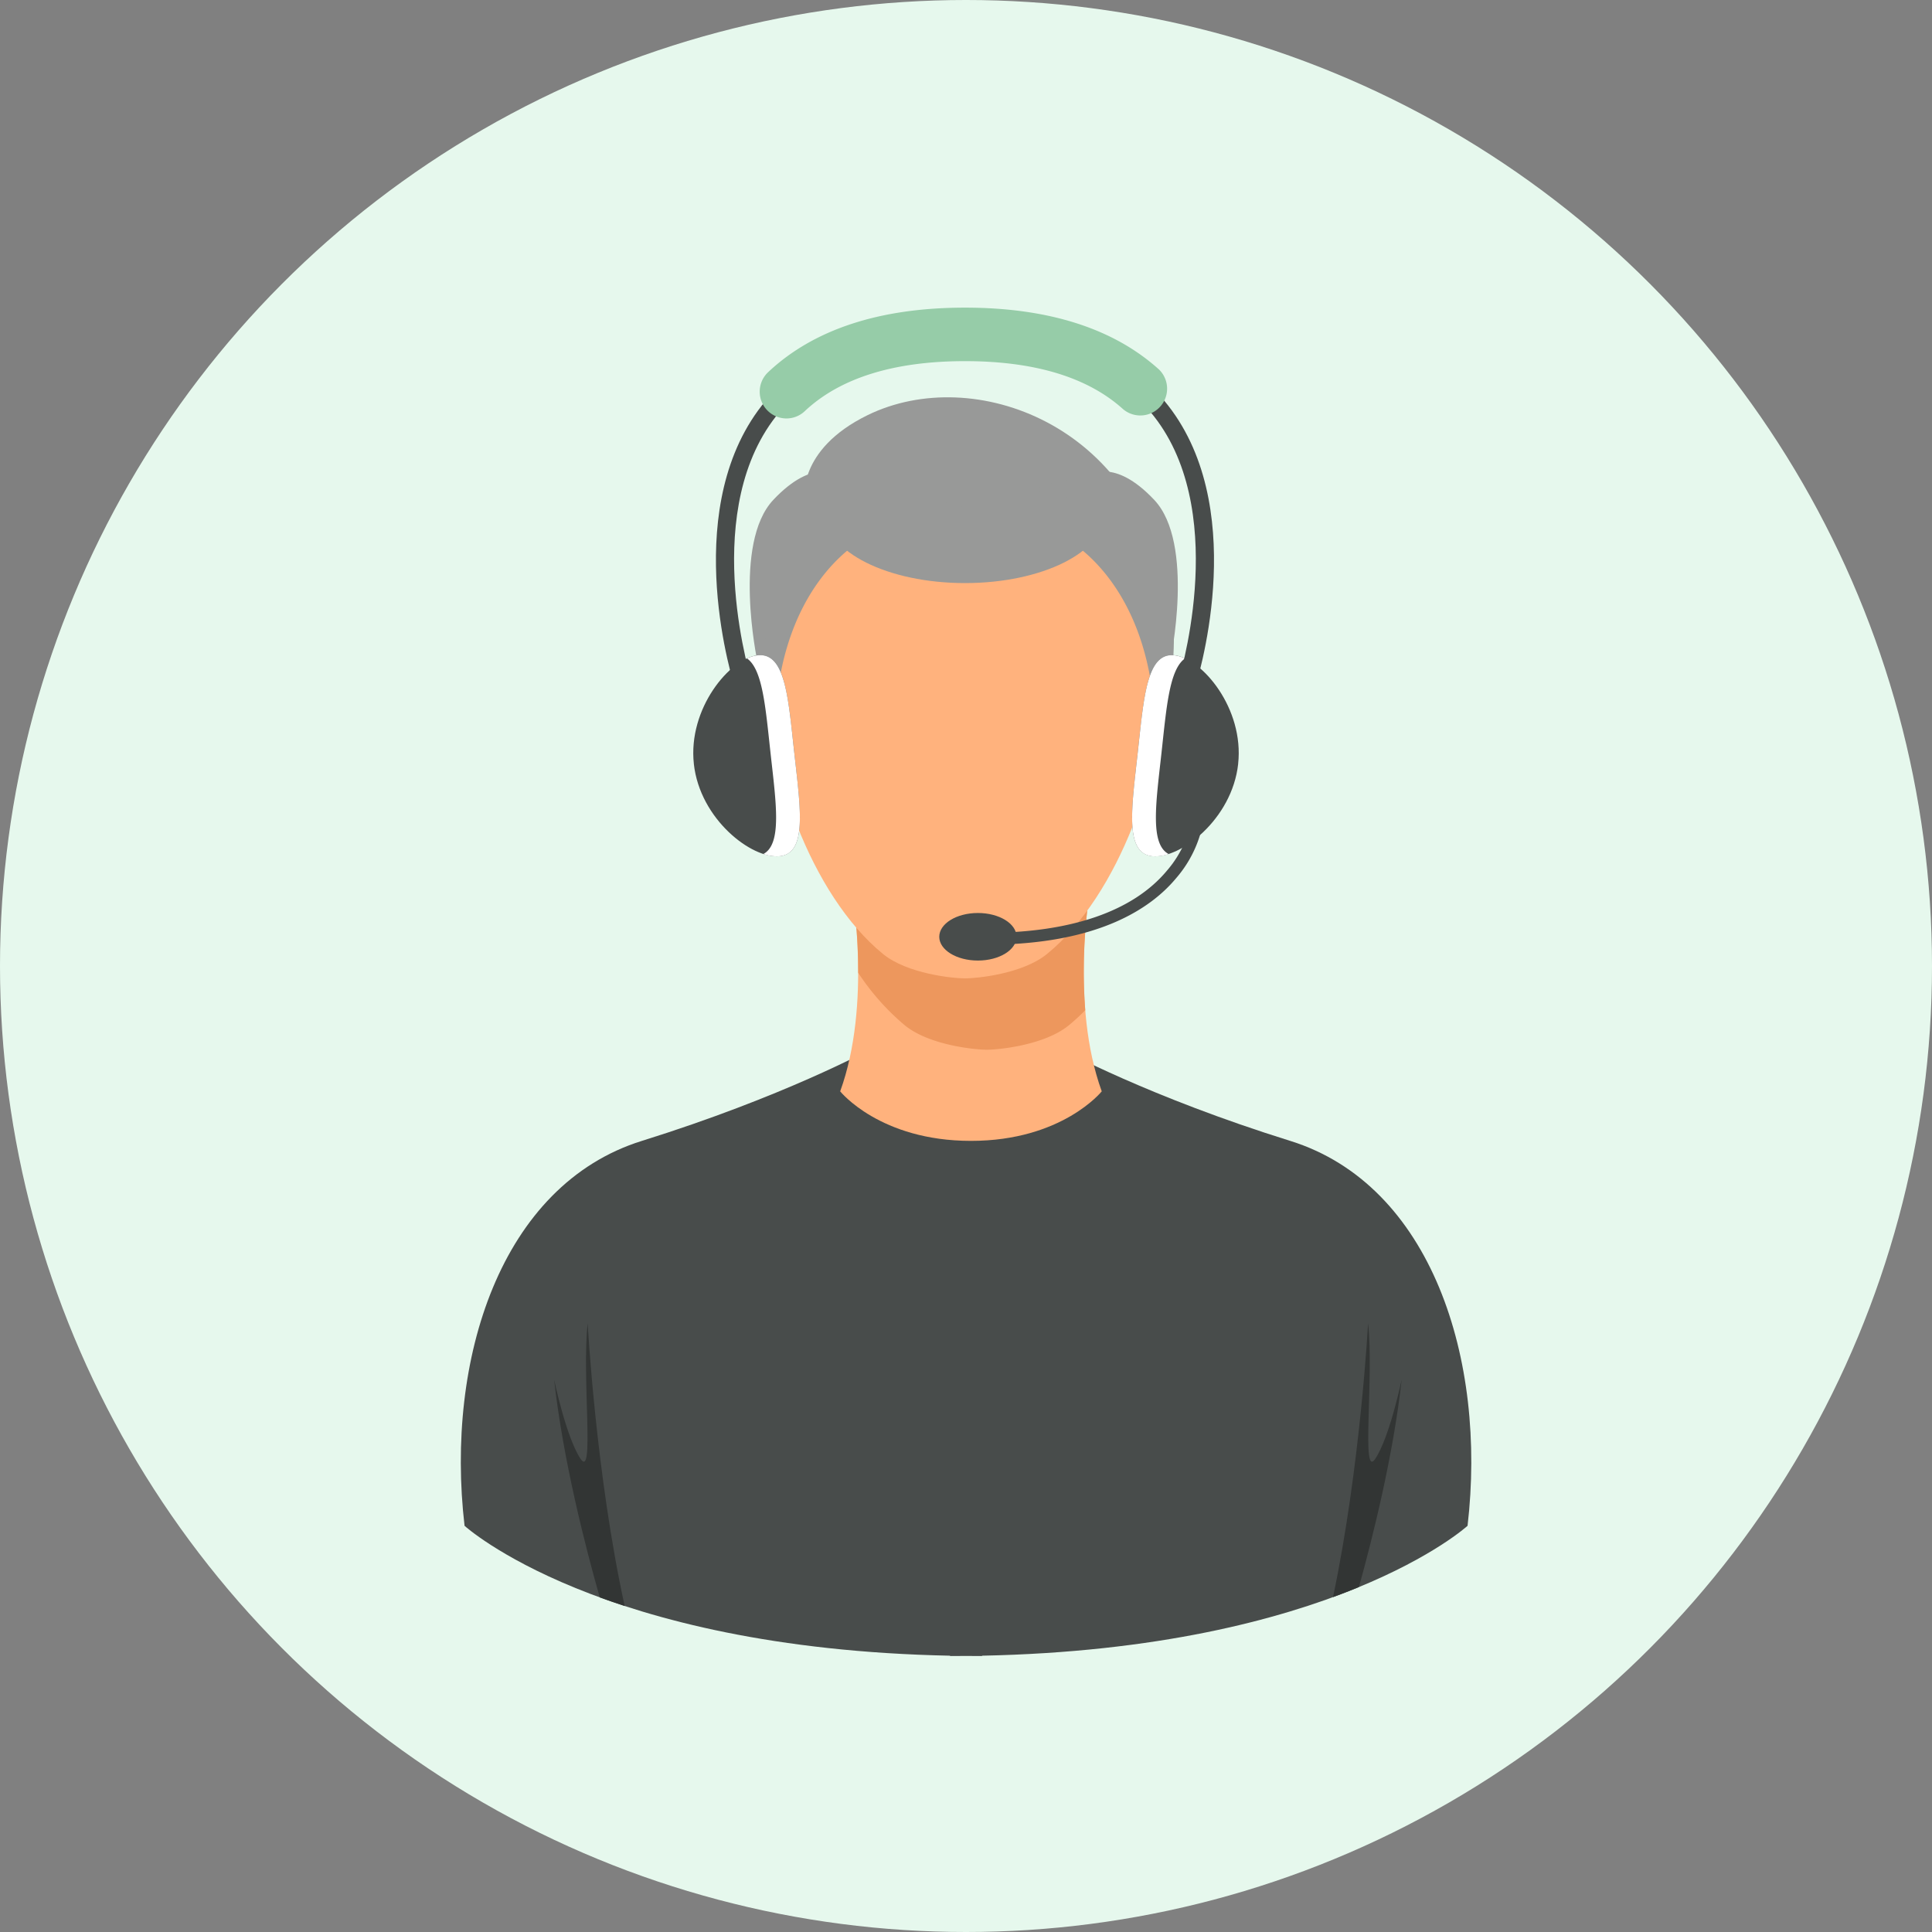<svg xmlns="http://www.w3.org/2000/svg" width="303" height="303" viewBox="0 0 303 303">
  <rect x="0" y="0" width="303" height="303" fill="#808080" stroke="none"/>
  <g id="Groupe_1222" data-name="Groupe 1222" transform="translate(13067 12617)">
    <circle id="Ellipse_174" data-name="Ellipse 174" cx="151.5" cy="151.5" r="151.5" transform="translate(-13067 -12617)" fill="#e6f8ed"/>
    <g id="Groupe_1221" data-name="Groupe 1221" transform="translate(-13086.898 -12656)">
      <path id="Tracé_263" data-name="Tracé 263" d="M698.2,260.759c-22.164-6.913-35.7-14.3-35.7-14.3l-15.135,1.418-15.134-1.418s-13.537,7.383-35.7,14.3-30.857,34.292-27.814,60.368c0,0,21.083,19.263,76.155,20.373v.053q1.259,0,2.494-.014c.826.008,1.656.014,2.5.014V341.5c55.072-1.11,76.155-20.373,76.155-20.373,3.041-26.076-5.65-53.455-27.814-60.368" transform="translate(-475.962 -42.833)" fill="#484c4b"/>
      <path id="Tracé_264" data-name="Tracé 264" d="M679.3,215.981l-18.646-1.865-18.647,1.865s3.108,17.714-1.864,31.388c0,0,6.215,7.769,20.511,7.769s20.511-7.769,20.511-7.769c-4.972-13.674-1.865-31.388-1.865-31.388" transform="translate(-488.478 -37.211)" fill="#ffb27d"/>
      <path id="Tracé_265" data-name="Tracé 265" d="M679.692,215.981l-18.646-1.865L642.4,215.981a81.506,81.506,0,0,1,.958,12.793,38.044,38.044,0,0,0,7.329,8.253c3.813,3.107,10.964,3.815,12.845,3.815s9.031-.709,12.845-3.815a31.753,31.753,0,0,0,2.594-2.386,82.61,82.61,0,0,1,.721-18.66" transform="translate(-488.87 -37.211)" fill="#ed975d"/>
      <path id="Tracé_266" data-name="Tracé 266" d="M657.27,133.812c-18.88,0-31.232,15.3-31.232,34.184,0,14.16,6.948,34.568,18.387,43.887,3.813,3.106,10.964,3.815,12.845,3.815s9.031-.71,12.845-3.815C681.554,202.564,688.5,182.156,688.5,168c0-18.88-12.353-34.184-31.231-34.184" transform="translate(-486.027 -23.255)" fill="#ffb27d"/>
      <path id="Tracé_267" data-name="Tracé 267" d="M681.14,142.321c0-6.049-9.809-10.954-21.909-10.954s-21.909,4.9-21.909,10.954,9.81,10.955,21.909,10.955,21.909-4.9,21.909-10.955" transform="translate(-487.988 -22.83)" fill="#989998"/>
      <path id="Tracé_268" data-name="Tracé 268" d="M642.039,146.89s-15.636,6.864-14.927,33.848a56.6,56.6,0,0,1-2.787-21.728c.7-12.819,14.113-21.469,14.113-21.469Z" transform="translate(-485.713 -23.903)" fill="#989998"/>
      <path id="Tracé_269" data-name="Tracé 269" d="M681.894,146.89s15.636,6.864,14.926,33.848a56.584,56.584,0,0,0,2.787-21.728c-.7-12.819-14.113-21.469-14.113-21.469Z" transform="translate(-495.734 -23.903)" fill="#989998"/>
      <path id="Tracé_270" data-name="Tracé 270" d="M633.366,138.7s-1.283-7.82,9.9-13.285c16.7-8.157,42.555,1.632,46.612,28.225,0,0-27.7-19.834-56.513-14.94" transform="translate(-487.293 -21.311)" fill="#989998"/>
      <path id="Tracé_271" data-name="Tracé 271" d="M636.926,137.4s-3.822-3.072-10.255,3.756-2.522,25.2-2.522,25.2,8.115-24.757,17.671-25.91-6.2-3.044-6.2-3.044" transform="translate(-485.494 -23.759)" fill="#989998"/>
      <path id="Tracé_272" data-name="Tracé 272" d="M685.669,137.4s3.823-3.072,10.256,3.756,2.522,25.2,2.522,25.2-8.116-24.757-17.672-25.91,6.2-3.044,6.2-3.044" transform="translate(-495.005 -23.759)" fill="#989998"/>
      <path id="Tracé_273" data-name="Tracé 273" d="M712.19,188.632c-.958,8.7-9.124,14.939-13.475,14.459s-3.238-7.5-2.279-16.2,1.4-15.79,5.751-15.311,10.961,8.346,10,17.047" transform="translate(-498.109 -29.816)" fill="#484c4b"/>
      <path id="Tracé_274" data-name="Tracé 274" d="M700.165,186.9c.779-7.068,1.218-13.073,3.687-14.821a5.492,5.492,0,0,0-1.665-.49c-4.35-.479-4.792,6.611-5.751,15.311s-2.071,15.717,2.279,16.2a6.275,6.275,0,0,0,2.572-.345c-2.966-1.576-1.984-8.032-1.122-15.851" transform="translate(-498.109 -29.816)" fill="#fff"/>
      <path id="Tracé_275" data-name="Tracé 275" d="M612.347,188.632c.959,8.7,9.124,14.939,13.474,14.459s3.239-7.5,2.279-16.2-1.4-15.79-5.751-15.311-10.961,8.346-10,17.047" transform="translate(-483.631 -29.816)" fill="#484c4b"/>
      <path id="Tracé_276" data-name="Tracé 276" d="M629.874,186.9c-.959-8.7-1.4-15.79-5.751-15.311a5.481,5.481,0,0,0-1.664.49c2.469,1.748,2.907,7.753,3.687,14.821.862,7.819,1.844,14.274-1.122,15.851a6.272,6.272,0,0,0,2.571.345c4.351-.479,3.239-7.5,2.28-16.2" transform="translate(-485.405 -29.816)" fill="#fff"/>
      <path id="Tracé_277" data-name="Tracé 277" d="M691.6,166.135l-2.659-.866c.083-.256,8.178-25.744-3.125-41.3-5.873-8.084-16.032-12.182-30.2-12.182s-24.329,4.1-30.2,12.191c-11.309,15.579-3.2,41.039-3.12,41.294l-2.659.867c-.358-1.1-8.622-27.082,3.516-43.8,6.428-8.854,17.35-13.344,32.464-13.344s26.036,4.49,32.464,13.344c12.138,16.722,3.873,42.706,3.515,43.8" transform="translate(-484.381 -18.941)" fill="#484c4b"/>
      <path id="Tracé_278" data-name="Tracé 278" d="M629.056,122.98a4.2,4.2,0,0,1-2.878-7.249c7.135-6.722,17.527-10.13,30.887-10.13,13.089,0,23.335,3.274,30.454,9.731a4.2,4.2,0,0,1-5.637,6.216c-5.527-5.013-13.877-7.556-24.817-7.556-11.151,0-19.607,2.64-25.133,7.846a4.181,4.181,0,0,1-2.876,1.142" transform="translate(-485.822 -18.353)" fill="#96cca8"/>
      <path id="Tracé_279" data-name="Tracé 279" d="M667.977,222.081v-1.866c13.182,0,22.955-3.375,28.262-9.762a16.879,16.879,0,0,0,4.057-9.519l1.865.028a18.577,18.577,0,0,1-4.489,10.682c-3.955,4.761-12.318,10.437-29.7,10.437" transform="translate(-493.316 -34.921)" fill="#484c4b"/>
      <path id="Tracé_280" data-name="Tracé 280" d="M671.07,224.24c0,2.059-2.713,3.729-6.06,3.729s-6.059-1.67-6.059-3.729,2.712-3.73,6.059-3.73,6.06,1.67,6.06,3.73" transform="translate(-491.747 -38.323)" fill="#484c4b"/>
      <path id="Tracé_281" data-name="Tracé 281" d="M714.629,319.64c-2.256,3.383-.188-12.783-1.129-21.241,0,0-1.206,22.569-5.5,42.94q2.153-.789,4.066-1.583c2.219-7.989,5.407-20.8,6.7-32.523,0,0-1.88,9.024-4.135,12.407m-124.648,0c-2.255-3.383-4.136-12.407-4.136-12.407,1.381,12.556,4.941,26.359,7.154,34.149q1.864.68,3.907,1.349c-4.536-20.719-5.8-44.332-5.8-44.332-.94,8.458,1.128,24.624-1.128,21.241" transform="translate(-479.042 -51.859)" fill="#323534"/>
    </g>
  </g>
</svg>
